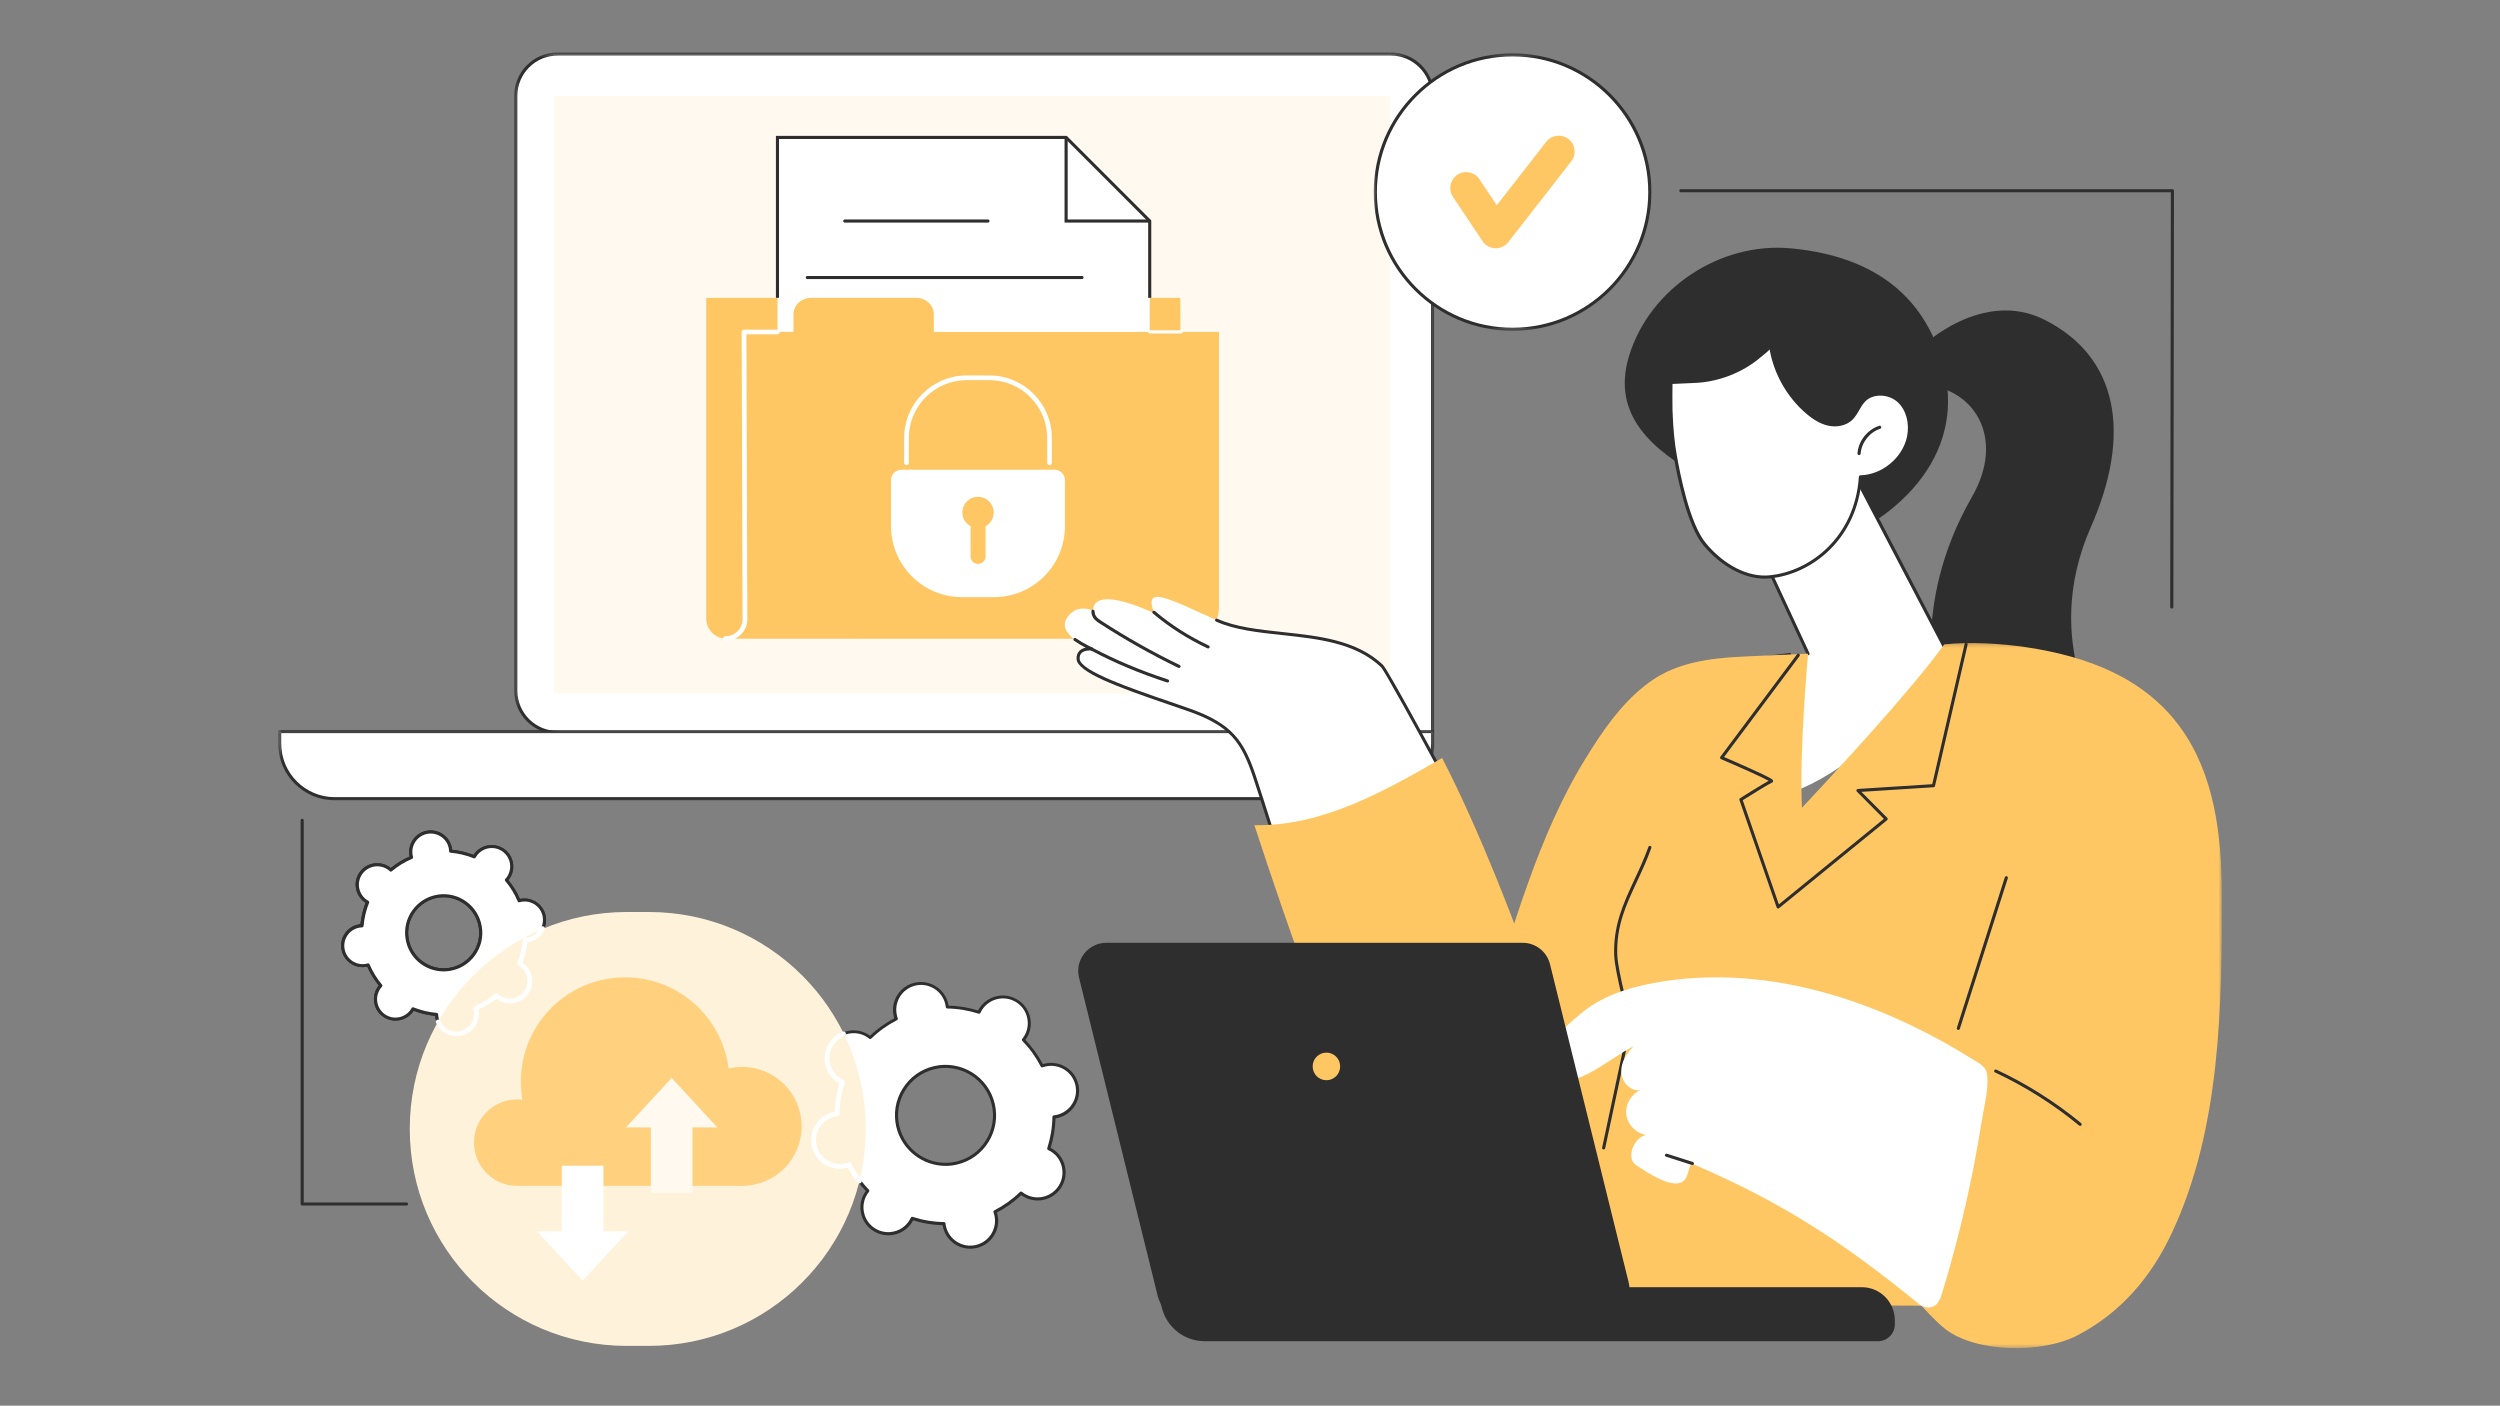 <svg width="546" height="307" viewBox="0 0 546 307" fill="none" xmlns="http://www.w3.org/2000/svg">
<rect x="0" y="0" width="546" height="307" fill="#808080" stroke="none"/>
<path d="M312.898 159.981V20.919C312.898 15.878 308.8 11.795 303.758 11.795H121.798C116.742 11.795 112.66 15.878 112.66 20.919V150.842C112.66 155.883 116.758 159.965 121.798 159.965H312.898V159.981Z" fill="white"/>
<mask id="mask0_319_2102" style="mask-type:luminance" maskUnits="userSpaceOnUse" x="112" y="11" width="202" height="150">
<path d="M313.57 11.396H112.233V160.322H313.57V11.396Z" fill="white"/>
</mask>
<g mask="url(#mask0_319_2102)">
<path d="M121.794 160.323C121.981 160.323 122.135 160.167 122.135 159.982C122.135 159.795 121.981 159.642 121.794 159.642C116.939 159.642 112.995 155.699 112.995 150.858V20.92C112.995 16.079 116.939 12.136 121.794 12.136H303.74C308.595 12.136 312.539 16.079 312.539 20.92V159.966C312.539 160.152 312.693 160.306 312.878 160.306C313.065 160.306 313.219 160.152 313.219 159.966V20.92C313.219 15.692 308.966 11.455 303.74 11.455H121.78C116.553 11.455 112.299 15.709 112.299 20.92V150.843C112.299 156.069 116.553 160.323 121.794 160.323Z" fill="#2E2E2E"/>
</g>
<path d="M303.254 21H121.294C121.14 21 121 21.123 121 21.278V151.201C121 151.355 121.123 151.479 121.294 151.479H302.526C303.083 151.479 303.547 151.031 303.547 150.474V21.278C303.547 21.123 303.408 21 303.254 21Z" fill="#FFF9EF"/>
<path d="M300.866 174.439H73.115C66.465 174.439 61.084 169.059 61.084 162.41V159.78H312.898V162.41C312.898 169.059 307.501 174.439 300.866 174.439Z" fill="white"/>
<mask id="mask1_319_2102" style="mask-type:luminance" maskUnits="userSpaceOnUse" x="60" y="159" width="254" height="17">
<path d="M313.57 159.186H60.742V175.104H313.57V159.186Z" fill="white"/>
</mask>
<g mask="url(#mask1_319_2102)">
<path d="M73.111 174.78H300.861C307.682 174.78 313.234 169.23 313.234 162.41V159.781C313.234 159.596 313.079 159.44 312.894 159.44H61.094C60.909 159.44 60.755 159.596 60.755 159.781V162.41C60.739 169.23 66.292 174.78 73.111 174.78ZM312.553 160.121V162.41C312.553 168.858 307.311 174.101 300.861 174.101H73.111C66.662 174.101 61.42 168.858 61.42 162.41V160.121H312.553Z" fill="#2E2E2E"/>
</g>
<path d="M257.783 65.051L257.984 132.75C257.984 136.462 254.736 139.462 250.715 139.462H158.607C156.194 139.462 154.245 137.513 154.245 135.1V65.051H257.783Z" fill="#FFC763"/>
<path d="M232.838 30.012L251.102 48.274V89.499H169.803V30.012H232.838Z" fill="white"/>
<path d="M169.459 89.839H251.438V72.489H250.758V89.16H170.139V72.489H169.459V89.839Z" fill="#2E2E2E"/>
<path d="M169.459 65.051H170.139V30.352H232.694L250.758 48.413V65.051H251.438V48.134L232.972 29.671H169.459V65.051Z" fill="#2E2E2E"/>
<path d="M232.497 48.614H251.102V47.933H233.179V30.012H232.497V48.614Z" fill="#2E2E2E"/>
<path d="M184.492 48.615H215.777C215.963 48.615 216.117 48.459 216.117 48.274C216.117 48.089 215.963 47.934 215.777 47.934H184.492C184.306 47.934 184.152 48.089 184.152 48.274C184.152 48.459 184.306 48.615 184.492 48.615Z" fill="#2E2E2E"/>
<path d="M176.312 60.955H236.316C236.502 60.955 236.656 60.799 236.656 60.614C236.656 60.429 236.502 60.273 236.316 60.273H176.312C176.127 60.273 175.972 60.429 175.972 60.614C175.972 60.799 176.127 60.955 176.312 60.955Z" fill="#2E2E2E"/>
<path d="M173.298 72.489V68.623C173.298 66.644 175.03 65.051 177.164 65.051H200.083C202.217 65.051 203.95 66.644 203.95 68.623V72.489H266.227V132.734C266.227 136.446 262.978 139.445 258.959 139.445L158.451 139.43C160.787 139.43 162.689 137.528 162.689 135.193V135.07L162.489 72.474H173.298V72.489Z" fill="#FFC763"/>
<path d="M158.467 139.971C159.735 139.971 160.926 139.476 161.823 138.579C162.719 137.683 163.214 136.491 163.214 135.224V135.1L163.014 73.014H169.787C170.066 73.014 170.297 72.783 170.297 72.505C170.297 72.227 170.066 71.994 169.787 71.994H162.488C162.349 71.994 162.225 72.056 162.131 72.15C162.04 72.241 161.977 72.381 161.977 72.505L162.179 135.224C162.179 136.213 161.792 137.158 161.08 137.853C160.369 138.564 159.442 138.951 158.451 138.951C158.172 138.951 157.941 139.183 157.941 139.461C157.956 139.74 158.189 139.971 158.467 139.971Z" fill="white"/>
<path d="M251.098 72.83H257.981C258.166 72.83 258.32 72.676 258.32 72.489C258.32 72.304 258.166 72.15 257.981 72.15H251.098C250.913 72.15 250.759 72.304 250.759 72.489C250.759 72.676 250.913 72.83 251.098 72.83Z" fill="white"/>
<path d="M197.977 101.592C198.256 101.592 198.488 101.359 198.488 101.081V95.653C198.488 88.695 204.164 83.02 211.122 83.02H216.072C223.047 83.02 228.706 88.68 228.706 95.653V101.081C228.706 101.359 228.939 101.592 229.217 101.592C229.496 101.592 229.727 101.359 229.727 101.081V95.653C229.727 88.123 223.604 82 216.072 82H211.122C203.592 82 197.468 88.123 197.468 95.653V101.081C197.451 101.359 197.684 101.592 197.977 101.592Z" fill="white"/>
<path d="M196.878 102.597H230.312C231.565 102.597 232.586 103.617 232.586 104.869V114.906C232.586 123.472 225.642 130.416 217.074 130.416H210.116C201.548 130.416 194.604 123.472 194.604 114.906V104.869C194.604 103.602 195.625 102.597 196.878 102.597Z" fill="white"/>
<path d="M210.165 111.921C210.165 110.035 211.696 108.504 213.598 108.504C215.485 108.504 217.031 110.035 217.031 111.921C217.031 113.219 216.304 114.349 215.252 114.92V121.524C215.252 122.436 214.51 123.163 213.614 123.163C212.702 123.163 211.975 122.421 211.975 121.524V114.92C210.892 114.349 210.165 113.219 210.165 111.921Z" fill="#FFC763"/>
<path d="M419.821 75.613C419.821 75.613 432.934 62.963 446.576 69.861C462.52 77.917 465.675 94.618 456.643 115.107C445.368 140.698 459.812 160.073 459.812 160.073L423.223 153.239C423.223 153.239 416.728 132.827 430.677 108.519C438.209 95.391 430.879 84.52 419.821 84.04V75.613Z" fill="#2E2E2E"/>
<path d="M371.712 104.313C361.103 98.405 351.84 90.829 355.768 77.794C360.238 63.042 375.594 52.851 390.951 54.227C406.307 55.604 419.391 62.315 424.169 78.922C431.329 103.787 406.028 115.833 406.028 115.833C406.028 115.833 378.703 108.209 371.712 104.313Z" fill="#2E2E2E"/>
<path d="M401.961 97.819L426.07 143.961C426.07 143.961 401.977 175.646 382.599 174.393C363.222 173.141 366.826 151.214 381.269 144.41L394.878 142.756L378.455 107.406L401.961 97.819Z" fill="white"/>
<path d="M381.146 144.534C381.162 144.534 381.177 144.534 381.193 144.534L390.92 143.296C391.106 143.265 391.245 143.095 391.214 142.91C391.183 142.725 391.013 142.586 390.828 142.617L381.1 143.853C380.915 143.884 380.775 144.054 380.807 144.239C380.838 144.41 380.977 144.534 381.146 144.534Z" fill="#2E2E2E"/>
<path d="M426.069 144.316C426.116 144.316 426.178 144.301 426.224 144.27C426.395 144.177 426.455 143.977 426.364 143.807L402.254 97.663C402.177 97.509 401.99 97.431 401.82 97.509L378.315 107.112C378.221 107.143 378.159 107.22 378.128 107.297C378.097 107.39 378.097 107.482 378.144 107.561L394.567 142.909C394.645 143.08 394.845 143.157 395.016 143.08C395.186 143.003 395.263 142.801 395.186 142.631L378.901 107.606L401.79 98.266L425.761 144.147C425.838 144.239 425.946 144.316 426.069 144.316Z" fill="#2E2E2E"/>
<path d="M365.894 99.689C366.868 105.008 368.878 114.812 372.374 118.941C375.869 123.071 381.05 126.488 386.431 125.977C395.648 125.111 405.438 117.255 406.303 104.142C411.206 104.034 415.784 100.245 416.804 95.453C417.392 92.684 416.773 89.546 414.701 87.612C412.629 85.695 408.994 85.448 407.047 87.489C405.933 88.649 405.453 90.333 404.293 91.447C402.994 92.684 400.999 93.009 399.251 92.608C397.504 92.205 395.957 91.168 394.596 89.994C390.313 86.297 387.437 81.009 386.663 75.397C386.74 75.922 384.421 77.638 384.018 77.978C383.014 78.814 381.931 79.555 380.786 80.205C378.544 81.489 376.085 82.386 373.55 82.88C372.265 83.128 370.952 83.267 369.636 83.298C368.6 83.329 364.904 83.514 364.904 83.514C364.904 83.514 364.858 87.984 364.904 89.606C365.029 92.978 365.276 96.365 365.894 99.689Z" fill="white"/>
<path d="M385.409 126.379C385.764 126.379 386.12 126.363 386.461 126.332C395.755 125.466 405.607 117.689 406.611 104.483C411.53 104.221 416.107 100.339 417.127 95.53C417.792 92.375 416.957 89.251 414.916 87.365C412.596 85.215 408.791 85.153 406.782 87.257C406.21 87.845 405.807 88.555 405.42 89.236C405.003 89.963 404.616 90.659 404.044 91.199C402.916 92.267 401.106 92.684 399.312 92.267C397.858 91.926 396.42 91.123 394.796 89.731C390.575 86.098 387.728 80.855 386.986 75.35C386.955 75.164 386.785 75.041 386.6 75.056C386.429 75.087 386.29 75.241 386.307 75.411C386.244 75.598 385.812 76.123 384.064 77.484C383.94 77.577 383.848 77.654 383.786 77.7C382.796 78.52 381.728 79.247 380.6 79.896C378.388 81.165 375.976 82.045 373.455 82.54C372.171 82.787 370.888 82.926 369.604 82.957C368.569 82.989 365.011 83.159 364.872 83.174C364.687 83.19 364.547 83.329 364.547 83.514C364.547 83.561 364.502 88.015 364.547 89.623C364.687 93.642 364.996 96.874 365.537 99.767C366.218 103.463 368.29 114.689 372.094 119.189C375.991 123.735 380.878 126.379 385.409 126.379ZM410.664 86.406C412.025 86.406 413.432 86.885 414.483 87.859C416.308 89.561 417.096 92.499 416.493 95.374C415.504 99.998 411.034 103.694 406.318 103.803C406.148 103.803 405.994 103.942 405.977 104.127C405.127 117.132 395.492 124.801 386.415 125.653C381.822 126.085 376.672 123.503 372.651 118.74C368.97 114.395 366.913 103.292 366.248 99.643C365.722 96.782 365.414 93.596 365.275 89.606C365.227 88.262 365.258 84.906 365.275 83.855C366.187 83.809 368.831 83.684 369.681 83.653C370.996 83.622 372.326 83.483 373.64 83.221C376.238 82.71 378.698 81.798 380.986 80.5C382.146 79.834 383.26 79.077 384.266 78.242C384.326 78.195 384.42 78.118 384.528 78.024C385.455 77.283 386.09 76.757 386.492 76.34C387.435 81.674 390.28 86.715 394.395 90.256C396.095 91.725 397.627 92.576 399.188 92.947C401.199 93.411 403.255 92.932 404.539 91.71C405.173 91.091 405.622 90.333 406.04 89.592C406.426 88.911 406.798 88.277 407.307 87.737C408.126 86.839 409.379 86.406 410.664 86.406Z" fill="#2E2E2E"/>
<path d="M406.022 99.396C406.193 99.396 406.348 99.256 406.363 99.086C406.548 96.643 408.312 94.4 410.632 93.642C410.817 93.582 410.91 93.395 410.848 93.21C410.786 93.025 410.601 92.932 410.415 92.994C407.832 93.829 405.868 96.318 405.667 99.024C405.652 99.21 405.791 99.379 405.977 99.396C406.008 99.396 406.008 99.396 406.022 99.396Z" fill="#2E2E2E"/>
<path d="M232.883 135.224C234.895 131.544 238.698 133.353 238.698 133.353C238.899 127.446 252.121 133.957 252.121 133.957C249.478 127.462 255.54 130.895 265.731 135.457C275.923 140.018 291.635 135.982 301.006 144.889C305.337 149.002 314.6 168.982 314.6 168.982L353.664 252.313C331.859 278.879 305.987 265.843 294.125 233.602C284.242 206.759 275.722 174.856 273.959 169.63C271.268 161.604 268.562 158.249 259.808 155.142C251.055 152.033 235.296 147.44 235.435 143.977C235.543 141.41 238.683 141.873 238.683 141.873C238.683 141.873 230.89 138.905 232.883 135.224Z" fill="white"/>
<path d="M279.523 187.444C279.554 187.444 279.585 187.444 279.632 187.429C279.817 187.367 279.909 187.182 279.863 186.995C279.832 186.872 276.029 174.657 274.296 169.491C271.714 161.806 269.146 158.065 259.945 154.785C258.538 154.291 256.976 153.75 255.321 153.177C247.156 150.379 235.975 146.559 235.804 143.915C235.773 143.342 235.896 142.925 236.222 142.617C236.825 142.029 237.999 142.029 238.402 142.059C238.573 142.075 238.727 141.967 238.774 141.811C238.82 141.641 238.727 141.472 238.573 141.41C238.556 141.41 236.887 140.698 234.969 139.385C234.815 139.275 234.597 139.323 234.489 139.477C234.381 139.632 234.428 139.848 234.583 139.956C235.557 140.606 236.438 141.116 237.118 141.456C236.655 141.549 236.145 141.751 235.757 142.121C235.293 142.569 235.077 143.188 235.123 143.961C235.325 146.838 243.908 149.993 255.105 153.827C256.759 154.399 258.32 154.924 259.713 155.42C268.528 158.559 271.033 161.883 273.647 169.693C275.378 174.842 279.167 187.058 279.198 187.182C279.246 187.352 279.383 187.444 279.523 187.444Z" fill="#2E2E2E"/>
<path d="M314.178 167.806C314.24 167.806 314.288 167.79 314.334 167.759C314.504 167.667 314.565 167.466 314.473 167.296C313.313 165.131 303.045 146.157 302.054 145.214C296.332 139.786 288.09 138.889 280.109 138.039C274.837 137.466 269.872 136.941 265.851 135.131C265.68 135.054 265.48 135.131 265.403 135.302C265.325 135.472 265.403 135.673 265.572 135.75C269.687 137.591 274.712 138.132 280.047 138.704C287.905 139.554 296.039 140.42 301.59 145.693C302.286 146.343 309.323 159.147 313.885 167.605C313.947 167.744 314.055 167.806 314.178 167.806Z" fill="#2E2E2E"/>
<path d="M263.856 141.626C263.98 141.626 264.103 141.549 264.165 141.425C264.242 141.254 264.165 141.054 263.995 140.976C259.758 138.997 255.799 136.477 252.228 133.461C252.088 133.338 251.871 133.353 251.748 133.508C251.623 133.647 251.64 133.864 251.794 133.986C255.397 137.033 259.418 139.584 263.702 141.595C263.748 141.611 263.81 141.626 263.856 141.626Z" fill="#2E2E2E"/>
<path d="M257.502 145.878C257.626 145.878 257.749 145.801 257.811 145.693C257.888 145.523 257.826 145.321 257.656 145.244C251.826 142.43 246.119 139.214 240.691 135.687C240.196 135.363 239.67 135.023 239.361 134.559C239.099 134.173 239.068 133.801 239.053 133.492C239.053 133.307 238.882 133.151 238.696 133.151C238.511 133.151 238.357 133.307 238.357 133.508C238.371 133.895 238.417 134.404 238.774 134.946C239.161 135.534 239.747 135.905 240.304 136.26C245.764 139.802 251.502 143.018 257.348 145.863C257.408 145.863 257.456 145.878 257.502 145.878Z" fill="#2E2E2E"/>
<path d="M254.994 149.065C255.133 149.065 255.271 148.972 255.318 148.832C255.381 148.647 255.271 148.462 255.102 148.4C249.069 146.421 243.672 144.148 238.585 141.456C238.414 141.363 238.214 141.425 238.121 141.596C238.028 141.766 238.09 141.967 238.26 142.059C243.379 144.782 248.822 147.071 254.884 149.049C254.915 149.049 254.947 149.065 254.994 149.065Z" fill="#2E2E2E"/>
<path d="M375.624 145.708C375.624 145.708 362.958 148.244 355.04 158.172C345.53 170.11 331.177 202.954 331.177 202.954C331.177 202.954 323.477 182.016 314.956 165.548C302.136 172.939 288.758 180.471 273.959 180.223C280.593 200.465 293.923 240.097 302.614 249.498C322.426 270.915 353.2 267.019 372.484 219.191C391.77 171.362 375.624 145.708 375.624 145.708Z" fill="#FFC763"/>
<mask id="mask2_319_2102" style="mask-type:luminance" maskUnits="userSpaceOnUse" x="320" y="140" width="166" height="155">
<path d="M485.312 140.234H320.015V294.492H485.312V140.234Z" fill="white"/>
</mask>
<g mask="url(#mask2_319_2102)">
<path d="M453.687 291.651C463.166 286.719 469.77 278.987 474.316 269.307C484.987 246.575 485.312 219.778 485.235 194.665C485.189 182.217 483.549 169.073 476.265 158.976C468.378 148.044 455.898 143.358 442.567 141.362C437.201 140.558 430.303 140.126 424.627 140.729C419.571 147.718 409.658 159.177 393.543 176.434C392.94 163.739 394.889 142.77 394.889 142.77C394.889 142.77 379.826 143.389 377.661 143.574C370.161 144.193 364.315 145.647 359.073 149.868C353.83 154.074 349.948 159.718 346.423 165.44C335.628 182.913 330.818 202.212 324.169 221.664C321.817 228.545 319.637 235.736 320.395 242.957C321.245 251.138 322.76 258.946 328.808 264.529C330.757 266.322 332.596 267.93 334.205 269.292C337.252 271.843 344.397 284.802 344.397 284.802L419.648 285.158C419.648 285.158 422.694 288.606 424.845 290.259C431.741 295.548 446.139 295.595 453.687 291.651Z" fill="#FFC763"/>
</g>
<path d="M427.696 224.942C427.836 224.942 427.975 224.85 428.021 224.711L438.506 191.805C438.568 191.619 438.46 191.434 438.289 191.372C438.104 191.311 437.918 191.419 437.857 191.589L427.371 224.495C427.31 224.68 427.418 224.865 427.588 224.927C427.634 224.942 427.665 224.942 427.696 224.942Z" fill="#2E2E2E"/>
<path d="M350.229 251.045C350.385 251.045 350.524 250.937 350.57 250.782L356.385 223.474C356.399 223.428 356.399 223.366 356.385 223.32C356.353 223.212 353.338 212.263 353.213 208.568C352.997 202.227 355.086 197.742 357.513 192.547C358.58 190.258 359.693 187.878 360.653 185.186C360.714 185.017 360.622 184.816 360.452 184.754C360.281 184.692 360.08 184.785 360.019 184.955C359.059 187.614 357.962 189.98 356.894 192.254C354.543 197.31 352.317 202.088 352.534 208.583C352.657 212.247 355.41 222.329 355.703 223.411L349.905 250.643C349.859 250.829 349.982 251.014 350.167 251.045C350.183 251.045 350.198 251.045 350.229 251.045Z" fill="#2E2E2E"/>
<path d="M424.149 282.451C423.777 283.658 423.251 285.018 422.06 285.405C421.117 285.714 419.973 285.498 419.199 284.879C402.683 271.411 389.523 262.735 369.959 254.323C367.469 253.257 371.397 264.112 357.263 254.416C355.035 252.885 356.891 248.324 359.567 247.875C357.356 247.566 355.484 245.663 355.191 243.453C354.912 241.241 356.257 238.921 358.314 238.071C356.18 238.474 354.185 236.339 354.092 234.174C353.984 232.01 355.268 229.999 356.83 228.469C350.922 231.345 342.617 239.71 337.931 234.066C336.68 228.36 340.668 225.314 345.107 221.494C349.546 217.676 355.33 215.788 361.068 214.706C373.856 212.294 387.171 213.501 399.667 217.119C410.663 220.304 421.133 225.314 430.845 231.345C433.226 232.829 434.031 233.154 434.062 235.907C434.091 238.86 433.241 242.107 432.778 245.015C431.819 251.076 430.658 257.106 429.298 263.09C427.813 269.585 426.096 276.064 424.149 282.451Z" fill="white"/>
<path d="M369.619 254.448C369.758 254.448 369.897 254.354 369.943 254.215C370.005 254.03 369.897 253.844 369.727 253.783L364.066 251.974C363.881 251.912 363.696 252.02 363.634 252.19C363.571 252.375 363.68 252.562 363.85 252.622L369.511 254.431C369.54 254.431 369.571 254.448 369.619 254.448Z" fill="#2E2E2E"/>
<path d="M454.308 245.896C454.401 245.896 454.509 245.85 454.572 245.772C454.695 245.633 454.663 245.417 454.524 245.294C448.865 240.639 442.632 236.711 435.998 233.602C435.828 233.525 435.627 233.602 435.55 233.772C435.473 233.943 435.55 234.144 435.72 234.221C442.308 237.314 448.493 241.211 454.108 245.834C454.169 245.865 454.246 245.896 454.308 245.896Z" fill="#2E2E2E"/>
<path d="M388.334 198.423C388.411 198.423 388.488 198.392 388.55 198.347L412.149 179.125C412.226 179.063 412.273 178.971 412.273 178.878C412.273 178.784 412.242 178.693 412.18 178.616L406.535 172.939L422.294 171.934C422.448 171.919 422.573 171.811 422.604 171.672L429.733 140.777C429.778 140.59 429.656 140.405 429.47 140.374C429.284 140.328 429.099 140.451 429.068 140.637L422 171.269L405.747 172.306C405.608 172.322 405.498 172.399 405.453 172.522C405.407 172.646 405.438 172.785 405.53 172.879L411.438 178.832L388.503 197.511L380.616 174.765C382.966 173.296 386.586 171.053 386.987 170.93C387.143 170.883 387.235 170.744 387.251 170.59C387.266 170.28 387.266 170.095 381.607 167.559C379.518 166.616 377.4 165.703 376.534 165.332L393.019 143.296C393.127 143.142 393.097 142.925 392.958 142.817C392.802 142.709 392.586 142.74 392.478 142.879L375.729 165.27C375.667 165.347 375.652 165.455 375.667 165.563C375.698 165.671 375.761 165.75 375.869 165.796C379.348 167.281 384.807 169.693 386.276 170.528C384.745 171.363 380.57 173.992 380.029 174.331C379.89 174.41 379.842 174.578 379.89 174.734L388.024 198.191C388.055 198.299 388.147 198.378 388.255 198.409C388.272 198.409 388.303 198.423 388.334 198.423Z" fill="#2E2E2E"/>
<path d="M263.116 292.92H410.155C412.182 292.92 413.836 291.265 413.836 289.24V288.374C413.836 284.369 410.604 281.122 406.614 281.122H252.538L253.776 285.729C254.888 289.967 258.724 292.92 263.116 292.92Z" fill="#2E2E2E"/>
<path d="M258.813 287.569H349.73C353.612 287.569 356.472 283.92 355.53 280.131L338.348 210.624C337.683 207.949 335.301 206.077 332.549 206.077H241.631C237.749 206.077 234.889 209.727 235.832 213.515L253.013 283.023C253.678 285.698 256.06 287.569 258.813 287.569Z" fill="#2E2E2E"/>
<path d="M258.819 287.74H349.736C351.637 287.74 353.401 286.874 354.576 285.389C355.752 283.889 356.17 281.957 355.705 280.1L338.524 210.593C337.844 207.841 335.385 205.907 332.555 205.907H241.636C239.734 205.907 237.972 206.773 236.796 208.258C235.621 209.758 235.204 211.69 235.667 213.547L252.848 283.054C253.529 285.823 255.988 287.74 258.819 287.74ZM332.555 206.248C335.23 206.248 337.549 208.072 338.183 210.67L355.365 280.179C355.798 281.926 355.411 283.75 354.297 285.173C353.184 286.595 351.529 287.399 349.736 287.399H258.819C256.142 287.399 253.823 285.575 253.189 282.977L236.008 213.47C235.574 211.721 235.96 209.897 237.074 208.474C238.188 207.052 239.842 206.248 241.636 206.248H332.555Z" fill="#2E2E2E"/>
<path d="M286.687 232.906C286.687 234.576 288.032 235.922 289.687 235.922C291.343 235.922 292.688 234.576 292.688 232.906C292.688 231.236 291.343 229.892 289.687 229.892C288.032 229.892 286.687 231.236 286.687 232.906Z" fill="#FFC763"/>
<path d="M100.396 225.701C98.015 226.072 95.787 224.464 95.401 222.082C95.369 221.912 95.355 221.727 95.355 221.557C93.561 221.403 91.828 220.985 90.189 220.321C90.112 220.474 90.02 220.628 89.91 220.768C88.503 222.716 85.766 223.15 83.818 221.727C81.869 220.321 81.437 217.583 82.844 215.635C82.952 215.496 83.06 215.356 83.183 215.232C82.054 213.888 81.111 212.372 80.415 210.716C80.246 210.764 80.075 210.81 79.905 210.841C77.523 211.212 75.296 209.603 74.909 207.222C74.523 204.842 76.147 202.615 78.529 202.227C78.698 202.198 78.885 202.181 79.055 202.181C79.209 200.387 79.627 198.656 80.292 197.017C80.136 196.939 79.982 196.847 79.843 196.739C77.894 195.331 77.461 192.593 78.868 190.645C80.275 188.697 83.014 188.264 84.962 189.687C85.101 189.795 85.24 189.903 85.365 190.028C86.709 188.898 88.225 187.955 89.895 187.259C89.849 187.089 89.802 186.919 89.771 186.748C89.4 184.368 91.009 182.141 93.391 181.755C95.772 181.383 97.998 182.991 98.385 185.373C98.416 185.543 98.432 185.728 98.432 185.899C100.226 186.052 101.957 186.47 103.597 187.135C103.674 186.981 103.767 186.827 103.876 186.688C105.283 184.739 108.02 184.305 109.969 185.728C111.917 187.135 112.35 189.872 110.943 191.821C110.835 191.96 110.726 192.099 110.603 192.223C111.731 193.568 112.675 195.084 113.371 196.739C113.541 196.691 113.712 196.646 113.88 196.614C116.262 196.243 118.49 197.852 118.876 200.233C119.248 202.614 117.64 204.842 115.258 205.228C115.088 205.259 114.902 205.274 114.732 205.274C114.577 207.068 114.159 208.799 113.494 210.438C113.649 210.517 113.803 210.608 113.943 210.716C115.892 212.124 116.324 214.862 114.917 216.81C113.51 218.759 110.773 219.191 108.824 217.768C108.685 217.66 108.545 217.552 108.423 217.428C107.076 218.557 105.561 219.5 103.89 220.196C103.938 220.366 103.984 220.537 104.015 220.707C104.387 223.104 102.762 225.331 100.396 225.701ZM98.169 211.722C102.591 211.026 105.592 206.867 104.896 202.46C104.2 198.037 100.041 195.038 95.633 195.734C91.225 196.429 88.21 200.588 88.906 204.996C89.602 209.403 93.746 212.418 98.169 211.722Z" fill="white"/>
<path d="M99.695 226.104C99.943 226.104 100.19 226.087 100.438 226.041C101.674 225.84 102.773 225.175 103.499 224.155C104.243 223.134 104.536 221.897 104.334 220.66C104.32 220.568 104.303 220.489 104.288 220.398C105.773 219.748 107.148 218.898 108.402 217.876C108.479 217.938 108.541 217.984 108.618 218.047C110.721 219.563 113.659 219.098 115.191 217.01C115.933 215.99 116.228 214.754 116.026 213.516C115.825 212.278 115.16 211.181 114.139 210.454C114.062 210.409 114 210.346 113.907 210.299C114.495 208.799 114.867 207.223 115.037 205.615C115.129 205.598 115.222 205.598 115.299 205.584C116.536 205.382 117.635 204.717 118.361 203.697C119.104 202.676 119.397 201.44 119.196 200.202C118.795 197.635 116.382 195.888 113.815 196.29C113.722 196.305 113.645 196.321 113.551 196.336C112.903 194.851 112.051 193.476 111.031 192.223C111.093 192.146 111.139 192.084 111.201 192.007C111.943 190.986 112.238 189.749 112.036 188.512C111.835 187.274 111.17 186.177 110.149 185.45C108.046 183.934 105.108 184.399 103.578 186.486C103.53 186.563 103.468 186.626 103.422 186.717C101.922 186.131 100.344 185.759 98.736 185.589C98.721 185.496 98.721 185.404 98.706 185.326C98.303 182.76 95.891 181.011 93.324 181.414C92.087 181.615 90.988 182.28 90.262 183.3C89.519 184.322 89.225 185.558 89.427 186.796C89.442 186.888 89.458 186.966 89.473 187.058C87.989 187.708 86.611 188.558 85.36 189.579C85.281 189.517 85.221 189.471 85.142 189.409C83.039 187.893 80.102 188.358 78.57 190.445C77.828 191.465 77.534 192.703 77.735 193.939C77.936 195.177 78.601 196.274 79.622 197.001C79.699 197.047 79.761 197.109 79.854 197.156C79.266 198.656 78.895 200.233 78.724 201.841C78.632 201.857 78.539 201.857 78.462 201.872C77.225 202.073 76.126 202.738 75.399 203.758C74.657 204.78 74.364 206.016 74.565 207.254C74.967 209.821 77.379 211.568 79.946 211.165C80.04 211.15 80.117 211.134 80.21 211.119C80.859 212.604 81.71 213.98 82.731 215.232C82.668 215.309 82.623 215.371 82.56 215.45C81.818 216.47 81.524 217.706 81.725 218.944C81.927 220.181 82.591 221.279 83.612 222.005C85.715 223.522 88.654 223.057 90.184 220.969C90.231 220.892 90.292 220.83 90.339 220.738C91.84 221.324 93.417 221.696 95.025 221.866C95.04 221.96 95.04 222.051 95.055 222.13C95.427 224.448 97.422 226.104 99.695 226.104ZM108.418 217.089C108.339 217.089 108.262 217.12 108.202 217.166C106.872 218.294 105.371 219.207 103.763 219.887C103.607 219.949 103.515 220.134 103.561 220.29C103.607 220.475 103.655 220.614 103.669 220.768C103.84 221.835 103.578 222.886 102.958 223.752C102.324 224.619 101.396 225.192 100.329 225.362C98.133 225.717 96.077 224.217 95.737 222.02C95.705 221.881 95.705 221.727 95.689 221.542C95.689 221.372 95.551 221.233 95.381 221.216C93.633 221.062 91.931 220.66 90.323 220.011C90.169 219.949 89.984 220.011 89.891 220.165C89.797 220.321 89.72 220.46 89.627 220.583C88.328 222.377 85.807 222.778 84.013 221.48C83.148 220.846 82.575 219.918 82.405 218.85C82.236 217.785 82.498 216.732 83.117 215.867C83.209 215.743 83.302 215.635 83.427 215.496C83.55 215.371 83.55 215.171 83.442 215.047C82.313 213.718 81.401 212.218 80.719 210.608C80.659 210.454 80.472 210.361 80.318 210.409C80.133 210.454 79.994 210.5 79.838 210.517C77.642 210.872 75.586 209.372 75.245 207.177C75.075 206.109 75.338 205.058 75.956 204.192C76.59 203.326 77.519 202.753 78.585 202.584C78.724 202.553 78.88 202.553 79.081 202.537C79.25 202.537 79.389 202.397 79.406 202.227C79.56 200.48 79.963 198.779 80.611 197.171C80.674 197.017 80.611 196.831 80.457 196.739C80.302 196.646 80.162 196.569 80.04 196.475C79.173 195.842 78.601 194.913 78.431 193.846C78.261 192.78 78.524 191.729 79.142 190.863C80.441 189.068 82.962 188.666 84.757 189.966C84.88 190.057 84.988 190.151 85.127 190.275C85.252 190.398 85.452 190.398 85.576 190.29C86.906 189.162 88.406 188.248 90.015 187.569C90.169 187.506 90.262 187.321 90.215 187.166C90.169 186.981 90.123 186.842 90.107 186.688C89.936 185.62 90.2 184.569 90.819 183.703C91.453 182.837 92.38 182.264 93.448 182.095C95.628 181.755 97.7 183.238 98.041 185.435C98.071 185.574 98.071 185.728 98.087 185.913C98.087 186.084 98.226 186.223 98.397 186.239C100.144 186.393 101.845 186.796 103.453 187.444C103.607 187.506 103.794 187.444 103.886 187.29C103.979 187.135 104.056 186.996 104.149 186.873C105.448 185.078 107.969 184.677 109.763 185.976C110.629 186.609 111.201 187.538 111.371 188.605C111.541 189.671 111.278 190.724 110.66 191.588C110.567 191.713 110.474 191.837 110.351 191.96C110.226 192.084 110.226 192.286 110.334 192.408C111.464 193.738 112.377 195.238 113.057 196.847C113.119 197.001 113.304 197.094 113.46 197.047C113.645 197.001 113.784 196.955 113.938 196.939C116.134 196.584 118.192 198.083 118.531 200.279C118.701 201.346 118.439 202.397 117.82 203.264C117.186 204.13 116.257 204.703 115.191 204.871C115.052 204.888 114.881 204.903 114.711 204.919C114.541 204.919 114.403 205.058 114.387 205.228C114.233 206.975 113.83 208.676 113.181 210.284C113.119 210.438 113.181 210.625 113.335 210.717C113.489 210.81 113.628 210.887 113.753 210.98C114.619 211.614 115.191 212.542 115.361 213.609C115.532 214.675 115.268 215.728 114.65 216.593C113.35 218.387 110.831 218.79 109.035 217.49C108.913 217.398 108.788 217.305 108.665 217.18C108.588 217.12 108.495 217.089 108.418 217.089ZM96.896 212.156C97.329 212.156 97.777 212.124 98.226 212.048C100.452 211.691 102.401 210.5 103.732 208.676C105.062 206.851 105.587 204.624 105.232 202.397C104.505 197.805 100.174 194.666 95.581 195.393C93.355 195.748 91.406 196.939 90.076 198.764C88.746 200.588 88.22 202.815 88.577 205.042C89.211 209.202 92.813 212.156 96.896 212.156ZM96.896 195.965C100.639 195.965 103.948 198.687 104.551 202.506C104.876 204.547 104.382 206.604 103.175 208.274C101.953 209.944 100.159 211.057 98.118 211.383C93.895 212.048 89.905 209.156 89.24 204.934C88.916 202.893 89.411 200.836 90.618 199.166C91.84 197.496 93.633 196.382 95.674 196.058C96.092 195.996 96.493 195.965 96.896 195.965Z" fill="#2E2E2E"/>
<path d="M100.396 225.701C98.015 226.072 95.787 224.464 95.401 222.082C95.369 221.912 95.355 221.727 95.355 221.557C93.561 221.403 91.828 220.985 90.189 220.321C90.112 220.474 90.02 220.628 89.91 220.768C88.503 222.716 85.766 223.15 83.818 221.727C81.869 220.321 81.437 217.583 82.844 215.635C82.952 215.496 83.06 215.356 83.183 215.232C82.054 213.888 81.111 212.372 80.415 210.716C80.246 210.764 80.075 210.81 79.905 210.841C77.523 211.212 75.296 209.603 74.909 207.222C74.523 204.842 76.147 202.615 78.529 202.227C78.698 202.198 78.885 202.181 79.055 202.181C79.209 200.387 79.627 198.656 80.292 197.017C80.136 196.939 79.982 196.847 79.843 196.739C77.894 195.331 77.461 192.593 78.868 190.645C80.275 188.697 83.014 188.264 84.962 189.687C85.101 189.795 85.24 189.903 85.365 190.028C86.709 188.898 88.225 187.955 89.895 187.259C89.849 187.089 89.802 186.919 89.771 186.748C89.4 184.368 91.009 182.141 93.391 181.755C95.772 181.383 97.998 182.991 98.385 185.373C98.416 185.543 98.432 185.728 98.432 185.899C100.226 186.052 101.957 186.47 103.597 187.135C103.674 186.981 103.767 186.827 103.876 186.688C105.283 184.739 108.02 184.305 109.969 185.728C111.917 187.135 112.35 189.872 110.943 191.821C110.835 191.96 110.726 192.099 110.603 192.223C111.731 193.568 112.675 195.084 113.371 196.739C113.541 196.691 113.712 196.646 113.88 196.614C116.262 196.243 118.49 197.852 118.876 200.233C119.248 202.614 117.64 204.842 115.258 205.228C115.088 205.259 114.902 205.274 114.732 205.274C114.577 207.068 114.159 208.799 113.494 210.438C113.649 210.517 113.803 210.608 113.943 210.716C115.892 212.124 116.324 214.862 114.917 216.81C113.51 218.759 110.773 219.191 108.824 217.768C108.685 217.66 108.545 217.552 108.423 217.428C107.076 218.557 105.561 219.5 103.89 220.196C103.938 220.366 103.984 220.537 104.015 220.707C104.387 223.104 102.762 225.331 100.396 225.701ZM98.169 211.722C102.591 211.026 105.592 206.867 104.896 202.46C104.2 198.037 100.041 195.038 95.633 195.734C91.225 196.429 88.21 200.588 88.906 204.996C89.602 209.403 93.746 212.418 98.169 211.722Z" fill="white"/>
<path d="M99.695 226.104C99.943 226.104 100.19 226.087 100.438 226.041C101.674 225.84 102.773 225.175 103.499 224.155C104.243 223.134 104.536 221.897 104.334 220.66C104.32 220.568 104.303 220.489 104.288 220.398C105.773 219.748 107.148 218.898 108.402 217.876C108.479 217.938 108.541 217.984 108.618 218.047C110.721 219.563 113.659 219.098 115.191 217.01C115.933 215.99 116.228 214.754 116.026 213.516C115.825 212.278 115.16 211.181 114.139 210.454C114.062 210.409 114 210.346 113.907 210.299C114.495 208.799 114.867 207.223 115.037 205.615C115.129 205.598 115.222 205.598 115.299 205.584C116.536 205.382 117.635 204.717 118.361 203.697C119.104 202.676 119.397 201.44 119.196 200.202C118.795 197.635 116.382 195.888 113.815 196.29C113.722 196.305 113.645 196.321 113.551 196.336C112.903 194.851 112.051 193.476 111.031 192.223C111.093 192.146 111.139 192.084 111.201 192.007C111.943 190.986 112.238 189.749 112.036 188.512C111.835 187.274 111.17 186.177 110.149 185.45C108.046 183.934 105.108 184.399 103.578 186.486C103.53 186.563 103.468 186.626 103.422 186.717C101.922 186.131 100.344 185.759 98.736 185.589C98.721 185.496 98.721 185.404 98.706 185.326C98.303 182.76 95.891 181.011 93.324 181.414C92.087 181.615 90.988 182.28 90.262 183.3C89.519 184.322 89.225 185.558 89.427 186.796C89.442 186.888 89.458 186.966 89.473 187.058C87.989 187.708 86.611 188.558 85.36 189.579C85.281 189.517 85.221 189.471 85.142 189.409C83.039 187.893 80.102 188.358 78.57 190.445C77.828 191.465 77.534 192.703 77.735 193.939C77.936 195.177 78.601 196.274 79.622 197.001C79.699 197.047 79.761 197.109 79.854 197.156C79.266 198.656 78.895 200.233 78.724 201.841C78.632 201.857 78.539 201.857 78.462 201.872C77.225 202.073 76.126 202.738 75.399 203.758C74.657 204.78 74.364 206.016 74.565 207.254C74.967 209.821 77.379 211.568 79.946 211.165C80.04 211.15 80.117 211.134 80.21 211.119C80.859 212.604 81.71 213.98 82.731 215.232C82.668 215.309 82.623 215.371 82.56 215.45C81.818 216.47 81.524 217.706 81.725 218.944C81.927 220.181 82.591 221.279 83.612 222.005C85.715 223.522 88.654 223.057 90.184 220.969C90.231 220.892 90.292 220.83 90.339 220.738C91.84 221.324 93.417 221.696 95.025 221.866C95.04 221.96 95.04 222.051 95.055 222.13C95.427 224.448 97.422 226.104 99.695 226.104ZM108.418 217.089C108.339 217.089 108.262 217.12 108.202 217.166C106.872 218.294 105.371 219.207 103.763 219.887C103.607 219.949 103.515 220.134 103.561 220.29C103.607 220.475 103.655 220.614 103.669 220.768C103.84 221.835 103.578 222.886 102.958 223.752C102.324 224.619 101.396 225.192 100.329 225.362C98.133 225.717 96.077 224.217 95.737 222.02C95.705 221.881 95.705 221.727 95.689 221.542C95.689 221.372 95.551 221.233 95.381 221.216C93.633 221.062 91.931 220.66 90.323 220.011C90.169 219.949 89.984 220.011 89.891 220.165C89.797 220.321 89.72 220.46 89.627 220.583C88.328 222.377 85.807 222.778 84.013 221.48C83.148 220.846 82.575 219.918 82.405 218.85C82.236 217.785 82.498 216.732 83.117 215.867C83.209 215.743 83.302 215.635 83.427 215.496C83.55 215.371 83.55 215.171 83.442 215.047C82.313 213.718 81.401 212.218 80.719 210.608C80.659 210.454 80.472 210.361 80.318 210.409C80.133 210.454 79.994 210.5 79.838 210.517C77.642 210.872 75.586 209.372 75.245 207.177C75.075 206.109 75.338 205.058 75.956 204.192C76.59 203.326 77.519 202.753 78.585 202.584C78.724 202.553 78.88 202.553 79.081 202.537C79.25 202.537 79.389 202.397 79.406 202.227C79.56 200.48 79.963 198.779 80.611 197.171C80.674 197.017 80.611 196.831 80.457 196.739C80.302 196.646 80.162 196.569 80.04 196.475C79.173 195.842 78.601 194.913 78.431 193.846C78.261 192.78 78.524 191.729 79.142 190.863C80.441 189.068 82.962 188.666 84.757 189.966C84.88 190.057 84.988 190.151 85.127 190.275C85.252 190.398 85.452 190.398 85.576 190.29C86.906 189.162 88.406 188.248 90.015 187.569C90.169 187.506 90.262 187.321 90.215 187.166C90.169 186.981 90.123 186.842 90.107 186.688C89.936 185.62 90.2 184.569 90.819 183.703C91.453 182.837 92.38 182.264 93.448 182.095C95.628 181.755 97.7 183.238 98.041 185.435C98.071 185.574 98.071 185.728 98.087 185.913C98.087 186.084 98.226 186.223 98.397 186.239C100.144 186.393 101.845 186.796 103.453 187.444C103.607 187.506 103.794 187.444 103.886 187.29C103.979 187.135 104.056 186.996 104.149 186.873C105.448 185.078 107.969 184.677 109.763 185.976C110.629 186.609 111.201 187.538 111.371 188.605C111.541 189.671 111.278 190.724 110.66 191.588C110.567 191.713 110.474 191.837 110.351 191.96C110.226 192.084 110.226 192.286 110.334 192.408C111.464 193.738 112.377 195.238 113.057 196.847C113.119 197.001 113.304 197.094 113.46 197.047C113.645 197.001 113.784 196.955 113.938 196.939C116.134 196.584 118.192 198.083 118.531 200.279C118.701 201.346 118.439 202.397 117.82 203.264C117.186 204.13 116.257 204.703 115.191 204.871C115.052 204.888 114.881 204.903 114.711 204.919C114.541 204.919 114.403 205.058 114.387 205.228C114.233 206.975 113.83 208.676 113.181 210.284C113.119 210.438 113.181 210.625 113.335 210.717C113.489 210.81 113.628 210.887 113.753 210.98C114.619 211.614 115.191 212.542 115.361 213.609C115.532 214.675 115.268 215.728 114.65 216.593C113.35 218.387 110.831 218.79 109.035 217.49C108.913 217.398 108.788 217.305 108.665 217.18C108.588 217.12 108.495 217.089 108.418 217.089ZM96.896 212.156C97.329 212.156 97.777 212.124 98.226 212.048C100.452 211.691 102.401 210.5 103.732 208.676C105.062 206.851 105.587 204.624 105.232 202.397C104.505 197.805 100.174 194.666 95.581 195.393C93.355 195.748 91.406 196.939 90.076 198.764C88.746 200.588 88.22 202.815 88.577 205.042C89.211 209.202 92.813 212.156 96.896 212.156ZM96.896 195.965C100.639 195.965 103.948 198.687 104.551 202.506C104.876 204.547 104.382 206.604 103.175 208.274C101.953 209.944 100.159 211.057 98.118 211.383C93.895 212.048 89.905 209.156 89.24 204.934C88.916 202.893 89.411 200.836 90.618 199.166C91.84 197.496 93.633 196.382 95.674 196.058C96.092 195.996 96.493 195.965 96.896 195.965Z" fill="#2E2E2E"/>
<path d="M213.192 272.23C210.098 272.957 206.99 271.023 206.263 267.93C206.217 267.699 206.17 267.467 206.155 267.234C203.773 267.205 201.438 266.802 199.226 266.091C199.133 266.308 199.025 266.509 198.902 266.709C197.216 269.415 193.675 270.235 190.968 268.565C188.262 266.879 187.443 263.338 189.112 260.633C189.236 260.431 189.375 260.245 189.515 260.06C187.891 258.39 186.514 256.487 185.431 254.354C185.215 254.431 184.999 254.509 184.766 254.555C181.674 255.282 178.566 253.349 177.839 250.256C177.112 247.163 179.045 244.055 182.137 243.345C182.37 243.297 182.602 243.251 182.833 243.235C182.864 240.854 183.267 238.52 183.978 236.324C183.762 236.231 183.561 236.123 183.359 235.998C180.653 234.314 179.834 230.772 181.503 228.066C183.174 225.361 186.732 224.541 189.438 226.211C189.639 226.335 189.824 226.474 190.009 226.613C191.68 224.989 193.582 223.612 195.716 222.53C195.639 222.314 195.562 222.098 195.515 221.865C194.787 218.773 196.722 215.665 199.814 214.953C202.907 214.226 206.016 216.159 206.743 219.252C206.789 219.485 206.835 219.716 206.851 219.948C209.233 219.979 211.567 220.38 213.778 221.093C213.872 220.876 213.98 220.675 214.104 220.474C215.79 217.767 219.331 216.949 222.037 218.619C224.743 220.303 225.564 223.845 223.893 226.551C223.77 226.753 223.631 226.938 223.492 227.123C225.115 228.793 226.491 230.695 227.574 232.829C227.79 232.752 228.006 232.675 228.239 232.627C231.331 231.902 234.44 233.834 235.167 236.927C235.894 240.019 233.96 243.127 230.868 243.839C230.635 243.885 230.404 243.931 230.171 243.947C230.14 246.328 229.739 248.663 229.028 250.86C229.244 250.952 229.444 251.06 229.646 251.184C232.352 252.869 233.172 256.41 231.501 259.117C229.832 261.823 226.275 262.642 223.569 260.972C223.367 260.849 223.182 260.71 222.995 260.571C221.326 262.195 219.424 263.57 217.29 264.652C217.367 264.868 217.444 265.086 217.49 265.317C218.217 268.41 216.299 271.519 213.192 272.23ZM208.938 254.013C214.691 252.669 218.279 246.916 216.933 241.164C215.588 235.411 209.836 231.84 204.083 233.169C198.33 234.515 194.742 240.267 196.088 246.019C197.433 251.772 203.185 255.344 208.938 254.013Z" fill="white"/>
<path d="M211.894 272.724C212.357 272.724 212.821 272.678 213.285 272.57C214.878 272.199 216.223 271.241 217.09 269.849C217.956 268.457 218.218 266.833 217.846 265.24C217.817 265.101 217.769 264.962 217.723 264.823C219.656 263.803 221.45 262.519 223.027 261.019C223.152 261.111 223.275 261.19 223.399 261.267C226.261 263.045 230.033 262.164 231.812 259.302C232.678 257.91 232.94 256.288 232.57 254.695C232.198 253.101 231.24 251.756 229.848 250.906C229.723 250.829 229.601 250.767 229.461 250.69C230.11 248.602 230.467 246.436 230.528 244.257C230.683 244.241 230.822 244.209 230.962 244.18C232.554 243.808 233.9 242.849 234.765 241.457C235.632 240.066 235.895 238.443 235.524 236.85C234.765 233.572 231.471 231.53 228.193 232.288C228.054 232.319 227.915 232.365 227.76 232.411C226.739 230.479 225.456 228.701 223.956 227.108C224.048 226.984 224.126 226.861 224.203 226.736C225.07 225.36 225.332 223.721 224.96 222.129C224.59 220.536 223.632 219.19 222.239 218.34C219.378 216.562 215.604 217.443 213.827 220.304C213.75 220.428 213.687 220.551 213.61 220.69C211.522 220.042 209.357 219.685 207.162 219.624C207.145 219.469 207.114 219.329 207.083 219.19C206.326 215.912 203.032 213.871 199.753 214.629C198.161 215 196.814 215.958 195.949 217.35C195.083 218.742 194.819 220.366 195.191 221.959C195.222 222.098 195.268 222.237 195.316 222.391C193.381 223.411 191.588 224.695 190.01 226.195C189.887 226.103 189.763 226.026 189.64 225.947C186.778 224.169 183.005 225.052 181.226 227.912C180.361 229.304 180.097 230.928 180.469 232.519C180.839 234.112 181.799 235.458 183.191 236.308C183.314 236.385 183.438 236.447 183.578 236.524C182.927 238.613 182.572 240.778 182.51 242.957C182.356 242.973 182.217 243.004 182.077 243.035C180.484 243.406 179.139 244.365 178.272 245.757C177.406 247.148 177.144 248.772 177.515 250.364C178.272 253.643 181.566 255.683 184.846 254.927C184.985 254.896 185.124 254.848 185.278 254.803C186.299 256.736 187.583 258.529 189.083 260.106C188.99 260.23 188.913 260.355 188.836 260.477C187.969 261.869 187.706 263.493 188.077 265.086C188.449 266.678 189.407 268.024 190.8 268.875C193.66 270.653 197.434 269.771 199.212 266.91C199.289 266.787 199.352 266.663 199.429 266.524C201.517 267.174 203.681 267.529 205.877 267.591C205.892 267.745 205.923 267.884 205.954 268.024C206.605 270.823 209.126 272.724 211.894 272.724ZM213.114 271.906C210.207 272.585 207.285 270.761 206.605 267.853C206.557 267.652 206.526 267.452 206.497 267.205C206.48 267.035 206.341 266.895 206.156 266.895C203.836 266.864 201.532 266.478 199.335 265.766C199.165 265.72 198.996 265.797 198.918 265.952C198.81 266.169 198.718 266.37 198.608 266.539C197.031 269.075 193.676 269.864 191.139 268.287C189.902 267.529 189.052 266.322 188.726 264.916C188.402 263.508 188.634 262.056 189.407 260.818C189.516 260.648 189.638 260.477 189.794 260.276C189.902 260.137 189.887 259.952 189.778 259.829C188.171 258.174 186.81 256.271 185.758 254.215C185.681 254.061 185.494 253.999 185.34 254.045C185.108 254.138 184.906 254.184 184.706 254.231C181.799 254.911 178.875 253.101 178.195 250.179C177.871 248.772 178.102 247.319 178.875 246.081C179.633 244.859 180.839 243.993 182.248 243.669C182.448 243.623 182.649 243.592 182.896 243.561C183.067 243.545 183.19 243.406 183.206 243.22C183.237 240.901 183.624 238.613 184.335 236.401C184.38 236.231 184.303 236.061 184.149 235.984C183.933 235.876 183.732 235.782 183.561 235.674C182.325 234.916 181.473 233.711 181.149 232.303C180.824 230.897 181.057 229.443 181.83 228.205C183.407 225.669 186.762 224.881 189.299 226.458C189.47 226.566 189.638 226.691 189.84 226.844C189.979 226.953 190.164 226.938 190.289 226.83C191.943 225.222 193.845 223.86 195.902 222.809C196.058 222.732 196.135 222.547 196.072 222.391C195.979 222.159 195.933 221.959 195.887 221.757C195.561 220.349 195.794 218.897 196.567 217.659C197.325 216.438 198.531 215.572 199.938 215.248C202.846 214.567 205.769 216.392 206.449 219.298C206.495 219.5 206.526 219.701 206.557 219.948C206.574 220.119 206.713 220.258 206.898 220.258C209.217 220.289 211.506 220.675 213.718 221.386C213.887 221.433 214.058 221.355 214.135 221.201C214.244 220.985 214.336 220.783 214.444 220.613C216.022 218.077 219.378 217.288 221.914 218.866C223.152 219.624 224.002 220.829 224.326 222.237C224.652 223.644 224.42 225.097 223.646 226.335C223.538 226.504 223.414 226.674 223.26 226.876C223.152 227.015 223.167 227.2 223.275 227.324C224.883 228.979 226.244 230.88 227.296 232.937C227.373 233.092 227.56 233.154 227.714 233.107C227.946 233.03 228.146 232.953 228.348 232.922C231.255 232.241 234.177 234.05 234.859 236.973C235.183 238.381 234.952 239.835 234.177 241.071C233.42 242.292 232.213 243.158 230.806 243.484C230.605 243.53 230.405 243.561 230.157 243.592C229.987 243.607 229.863 243.746 229.848 243.931C229.817 246.251 229.43 248.54 228.719 250.752C228.672 250.921 228.75 251.091 228.904 251.169C229.137 251.277 229.322 251.369 229.492 251.477C230.729 252.235 231.579 253.442 231.905 254.848C232.23 256.256 231.997 257.71 231.224 258.947C229.646 261.483 226.29 262.272 223.755 260.694C223.584 260.585 223.414 260.463 223.214 260.307C223.075 260.199 222.888 260.215 222.765 260.323C221.111 261.931 219.208 263.292 217.152 264.343C216.996 264.421 216.919 264.607 216.981 264.761C217.058 264.993 217.135 265.194 217.167 265.396C217.491 266.802 217.26 268.256 216.487 269.492C215.728 270.714 214.538 271.58 213.114 271.906ZM206.511 254.632C207.347 254.632 208.182 254.539 209.016 254.339C211.894 253.674 214.321 251.926 215.882 249.421C217.445 246.916 217.925 243.962 217.26 241.087C215.882 235.164 209.93 231.468 203.99 232.845C201.114 233.51 198.687 235.257 197.124 237.762C195.563 240.267 195.083 243.22 195.748 246.097C196.954 251.184 201.501 254.632 206.511 254.632ZM206.511 233.231C211.212 233.231 215.481 236.463 216.595 241.241C217.229 243.931 216.765 246.715 215.311 249.066C213.858 251.417 211.568 253.056 208.862 253.689C203.294 254.988 197.712 251.525 196.413 245.958C195.779 243.266 196.243 240.483 197.696 238.133C199.15 235.782 201.439 234.143 204.145 233.51C204.949 233.323 205.738 233.231 206.511 233.231Z" fill="#2E2E2E"/>
<path d="M136.86 293.941H141.717C167.867 293.941 189.086 272.741 189.086 246.576V246.546C189.086 220.397 167.884 199.182 141.717 199.182H136.86C110.71 199.182 89.493 220.381 89.493 246.546V246.576C89.493 272.741 110.695 293.941 136.86 293.941Z" fill="#FFF2DA"/>
<path d="M112.934 240.113C113.32 240.113 113.707 240.144 114.093 240.19C113.861 238.891 113.753 237.577 113.753 236.216C113.753 223.644 123.944 213.453 136.532 213.453C148.146 213.453 157.72 222.129 159.127 233.354C160.085 233.138 161.075 233.015 162.097 233.015C169.271 233.015 175.086 238.829 175.086 246.004C175.086 253.178 169.271 258.992 162.097 258.992H112.949C107.736 258.992 103.515 254.771 103.515 249.56C103.499 244.334 107.722 240.113 112.934 240.113Z" fill="#FFD17F"/>
<path d="M122.698 268.905V254.602H131.792V268.905H137.219L127.245 279.699L117.27 268.905H122.698Z" fill="white"/>
<path d="M142.15 246.22V260.524H151.228V246.22H156.656L146.697 235.411L136.722 246.22H142.15Z" fill="#FFF9EF"/>
<path d="M187.708 258.453C187.816 258.453 187.926 258.422 188.017 258.345C188.25 258.174 188.281 257.85 188.111 257.633C187.275 256.536 186.533 255.36 185.914 254.139C185.791 253.906 185.528 253.798 185.28 253.891C185.048 253.968 184.863 254.03 184.661 254.076C181.847 254.726 179.017 252.979 178.352 250.165C178.027 248.804 178.26 247.396 179.002 246.206C179.744 245.016 180.904 244.181 182.265 243.871C182.45 243.824 182.651 243.793 182.899 243.763C183.162 243.732 183.347 243.514 183.347 243.267C183.379 240.963 183.749 238.691 184.461 236.495C184.538 236.248 184.43 235.984 184.183 235.876C183.967 235.768 183.78 235.675 183.626 235.582C182.435 234.84 181.6 233.681 181.29 232.32C180.966 230.958 181.198 229.552 181.94 228.361C182.527 227.402 183.393 226.675 184.43 226.257C184.692 226.149 184.817 225.856 184.709 225.593C184.6 225.331 184.306 225.206 184.044 225.314C182.805 225.809 181.77 226.675 181.059 227.819C180.176 229.242 179.898 230.928 180.27 232.551C180.656 234.19 181.646 235.567 183.069 236.448C183.162 236.495 183.239 236.556 183.331 236.603C182.714 238.614 182.373 240.701 182.311 242.819C182.203 242.835 182.111 242.866 182.001 242.881C180.363 243.267 178.986 244.258 178.104 245.68C177.223 247.103 176.945 248.788 177.316 250.412C178.104 253.783 181.475 255.886 184.848 255.096C184.94 255.082 185.048 255.051 185.156 255.019C185.76 256.164 186.471 257.246 187.244 258.283C187.4 258.376 187.554 258.453 187.708 258.453Z" fill="white"/>
<path d="M99.696 226.273C99.943 226.273 100.205 226.257 100.469 226.211C101.751 226.01 102.882 225.314 103.655 224.263C104.412 223.212 104.721 221.928 104.52 220.644C104.52 220.598 104.505 220.551 104.49 220.505C105.897 219.871 107.211 219.068 108.402 218.108C108.433 218.139 108.479 218.17 108.51 218.201C110.691 219.778 113.738 219.299 115.316 217.119C116.072 216.067 116.382 214.783 116.181 213.499C115.981 212.217 115.284 211.088 114.233 210.33C114.202 210.298 114.154 210.269 114.108 210.253C114.651 208.815 115.006 207.315 115.176 205.784C115.222 205.784 115.268 205.768 115.316 205.768C116.923 205.521 118.284 204.484 118.965 203.016C119.088 202.752 118.98 202.459 118.718 202.335C118.454 202.212 118.161 202.32 118.036 202.583C117.496 203.743 116.413 204.563 115.145 204.763C115.006 204.779 114.85 204.794 114.68 204.81C114.418 204.825 114.217 205.026 114.185 205.274C114.031 206.989 113.629 208.691 112.98 210.284C112.886 210.516 112.98 210.794 113.212 210.917C113.366 211.011 113.489 211.088 113.614 211.165C114.449 211.769 114.99 212.664 115.16 213.67C115.316 214.691 115.083 215.696 114.48 216.531C113.227 218.247 110.814 218.634 109.098 217.381C108.99 217.304 108.867 217.196 108.742 217.088C108.557 216.918 108.262 216.902 108.062 217.072C106.732 218.185 105.263 219.097 103.669 219.763C103.438 219.871 103.299 220.119 103.376 220.381C103.422 220.551 103.453 220.706 103.484 220.846C103.638 221.866 103.407 222.871 102.805 223.706C102.2 224.541 101.304 225.081 100.298 225.252C98.551 225.53 96.85 224.587 96.154 222.979C96.046 222.716 95.737 222.593 95.489 222.716C95.226 222.825 95.103 223.133 95.226 223.382C95.999 225.129 97.778 226.273 99.696 226.273Z" fill="white"/>
<path d="M65.998 263.292H88.794C88.979 263.292 89.133 263.138 89.133 262.952C89.133 262.767 88.979 262.613 88.794 262.613H66.338V179.156C66.338 178.971 66.183 178.815 65.998 178.815C65.813 178.815 65.657 178.971 65.657 179.156V262.952C65.657 263.138 65.813 263.292 65.998 263.292Z" fill="#2E2E2E"/>
<path d="M300.356 41.949C300.356 42.44 300.368 42.93 300.392 43.419C300.417 43.909 300.452 44.399 300.5 44.886C300.549 45.374 300.608 45.862 300.68 46.346C300.753 46.831 300.836 47.314 300.932 47.795C301.029 48.276 301.135 48.755 301.255 49.231C301.374 49.706 301.505 50.179 301.648 50.648C301.79 51.117 301.944 51.584 302.108 52.044C302.274 52.506 302.45 52.964 302.639 53.417C302.827 53.87 303.025 54.318 303.235 54.763C303.444 55.205 303.665 55.643 303.897 56.076C304.129 56.508 304.37 56.934 304.622 57.356C304.875 57.777 305.137 58.19 305.41 58.599C305.682 59.006 305.965 59.407 306.257 59.801C306.55 60.194 306.851 60.581 307.163 60.96C307.474 61.339 307.794 61.711 308.125 62.075C308.453 62.438 308.791 62.793 309.139 63.139C309.486 63.486 309.841 63.825 310.204 64.153C310.568 64.484 310.94 64.803 311.319 65.114C311.699 65.425 312.085 65.727 312.479 66.019C312.873 66.312 313.274 66.593 313.683 66.867C314.091 67.14 314.505 67.402 314.926 67.653C315.348 67.905 315.775 68.148 316.207 68.379C316.64 68.61 317.078 68.83 317.522 69.039C317.965 69.249 318.414 69.448 318.867 69.636C319.32 69.824 319.778 70 320.24 70.166C320.702 70.33 321.169 70.484 321.638 70.626C322.108 70.768 322.58 70.9 323.056 71.019C323.533 71.138 324.011 71.245 324.492 71.341C324.974 71.438 325.457 71.52 325.942 71.593C326.428 71.664 326.914 71.725 327.403 71.772C327.892 71.821 328.38 71.856 328.871 71.88C329.361 71.905 329.851 71.917 330.343 71.917C330.833 71.917 331.323 71.905 331.814 71.88C332.304 71.856 332.793 71.821 333.281 71.772C333.77 71.725 334.257 71.664 334.742 71.593C335.228 71.52 335.71 71.438 336.192 71.341C336.673 71.245 337.153 71.138 337.628 71.019C338.104 70.9 338.578 70.768 339.047 70.626C339.517 70.484 339.982 70.33 340.444 70.166C340.906 70 341.364 69.824 341.817 69.636C342.27 69.448 342.719 69.249 343.163 69.039C343.606 68.83 344.045 68.61 344.477 68.379C344.911 68.148 345.338 67.905 345.758 67.653C346.179 67.402 346.594 67.14 347.002 66.867C347.41 66.593 347.811 66.312 348.205 66.019C348.599 65.727 348.986 65.425 349.365 65.114C349.746 64.803 350.116 64.484 350.48 64.153C350.843 63.825 351.199 63.486 351.547 63.139C351.893 62.793 352.231 62.438 352.561 62.075C352.89 61.711 353.211 61.339 353.522 60.96C353.833 60.581 354.136 60.194 354.427 59.801C354.721 59.407 355.002 59.006 355.275 58.599C355.547 58.19 355.811 57.777 356.062 57.356C356.314 56.934 356.557 56.508 356.788 56.076C357.019 55.643 357.24 55.205 357.45 54.763C357.659 54.318 357.858 53.87 358.046 53.417C358.234 52.964 358.41 52.506 358.576 52.044C358.742 51.584 358.894 51.117 359.038 50.648C359.18 50.179 359.311 49.706 359.431 49.231C359.549 48.755 359.657 48.276 359.752 47.795C359.848 47.314 359.933 46.831 360.004 46.346C360.076 45.862 360.136 45.374 360.184 44.886C360.232 44.399 360.269 43.909 360.293 43.419C360.316 42.93 360.328 42.44 360.328 41.949C360.328 41.459 360.316 40.968 360.293 40.478C360.269 39.988 360.232 39.5 360.184 39.011C360.136 38.524 360.076 38.037 360.004 37.551C359.933 37.066 359.848 36.583 359.752 36.102C359.657 35.621 359.549 35.143 359.431 34.667C359.311 34.192 359.18 33.718 359.038 33.249C358.894 32.78 358.742 32.315 358.576 31.853C358.41 31.391 358.234 30.933 358.046 30.48C357.858 30.027 357.659 29.579 357.45 29.136C357.24 28.692 357.019 28.255 356.788 27.822C356.557 27.389 356.314 26.963 356.062 26.542C355.811 26.122 355.547 25.707 355.275 25.3C355.002 24.892 354.721 24.49 354.427 24.096C354.136 23.703 353.833 23.316 353.522 22.937C353.211 22.558 352.89 22.187 352.561 21.824C352.231 21.46 351.893 21.104 351.547 20.758C351.199 20.412 350.843 20.074 350.48 19.744C350.116 19.415 349.746 19.094 349.365 18.783C348.986 18.472 348.599 18.17 348.205 17.878C347.811 17.587 347.41 17.304 347.002 17.032C346.594 16.759 346.179 16.497 345.758 16.244C345.338 15.992 344.911 15.751 344.477 15.52C344.045 15.289 343.606 15.068 343.163 14.858C342.719 14.648 342.27 14.45 341.817 14.261C341.364 14.075 340.906 13.897 340.444 13.733C339.982 13.567 339.517 13.413 339.047 13.271C338.578 13.129 338.104 12.999 337.628 12.879C337.153 12.76 336.673 12.652 336.192 12.557C335.71 12.461 335.228 12.377 334.742 12.306C334.257 12.233 333.77 12.174 333.281 12.125C332.793 12.078 332.304 12.041 331.814 12.017C331.323 11.993 330.833 11.981 330.343 11.981C329.851 11.981 329.361 11.993 328.871 12.017C328.38 12.041 327.892 12.078 327.403 12.125C326.914 12.174 326.428 12.233 325.942 12.306C325.457 12.377 324.974 12.461 324.492 12.557C324.011 12.652 323.533 12.76 323.056 12.879C322.58 12.999 322.108 13.129 321.638 13.271C321.169 13.413 320.702 13.567 320.24 13.733C319.778 13.897 319.32 14.075 318.867 14.261C318.414 14.45 317.965 14.648 317.522 14.858C317.078 15.068 316.64 15.289 316.207 15.52C315.775 15.751 315.347 15.992 314.926 16.244C314.505 16.497 314.091 16.759 313.683 17.032C313.274 17.304 312.873 17.587 312.479 17.878C312.085 18.17 311.699 18.472 311.319 18.783C310.94 19.094 310.568 19.415 310.204 19.744C309.841 20.074 309.486 20.412 309.139 20.758C308.791 21.104 308.453 21.46 308.125 21.824C307.794 22.187 307.474 22.558 307.163 22.937C306.851 23.316 306.55 23.703 306.257 24.096C305.965 24.49 305.682 24.892 305.41 25.3C305.137 25.707 304.875 26.122 304.622 26.542C304.37 26.963 304.129 27.389 303.897 27.822C303.665 28.255 303.444 28.692 303.235 29.136C303.025 29.579 302.827 30.027 302.639 30.48C302.45 30.933 302.274 31.391 302.108 31.853C301.944 32.315 301.79 32.78 301.648 33.249C301.505 33.718 301.374 34.192 301.255 34.667C301.135 35.143 301.029 35.621 300.932 36.102C300.836 36.583 300.753 37.066 300.68 37.551C300.608 38.037 300.549 38.524 300.5 39.011C300.452 39.5 300.417 39.988 300.392 40.478C300.368 40.968 300.356 41.459 300.356 41.949Z" fill="white"/>
<mask id="mask3_319_2102" style="mask-type:luminance" maskUnits="userSpaceOnUse" x="299" y="11" width="62" height="62">
<path d="M360.969 11.396H299.923V72.391H360.969V11.396Z" fill="white"/>
</mask>
<g mask="url(#mask3_319_2102)">
<path d="M330.346 72.258C347.063 72.258 360.672 58.666 360.672 41.949C360.672 25.234 347.063 11.642 330.346 11.642C313.629 11.642 300.019 25.234 300.019 41.949C300.019 58.666 313.629 72.258 330.346 72.258ZM330.346 12.321C346.692 12.321 359.976 25.604 359.976 41.949C359.976 58.294 346.677 71.577 330.346 71.577C313.999 71.577 300.715 58.294 300.715 41.949C300.715 25.604 313.999 12.321 330.346 12.321Z" fill="#2E2E2E"/>
</g>
<path d="M326.669 54.227C326.622 54.227 326.59 54.227 326.545 54.227C325.431 54.181 324.41 53.608 323.793 52.682L317.327 42.986C316.261 41.393 316.694 39.243 318.286 38.177C319.879 37.109 322.029 37.543 323.096 39.135L326.9 44.826L337.694 30.971C338.87 29.455 341.051 29.192 342.566 30.367C344.082 31.543 344.345 33.724 343.17 35.223L329.406 52.898C328.741 53.748 327.735 54.227 326.669 54.227Z" fill="#FFC763"/>
<path d="M474.317 132.921C474.504 132.921 474.658 132.765 474.658 132.58L474.797 41.656C474.797 41.563 474.766 41.486 474.704 41.409C474.643 41.346 474.55 41.315 474.456 41.315H367.1C366.914 41.315 366.76 41.469 366.76 41.656C366.76 41.841 366.914 41.996 367.1 41.996H474.117L473.978 132.58C473.978 132.765 474.132 132.921 474.317 132.921Z" fill="#2E2E2E"/>
</svg>
